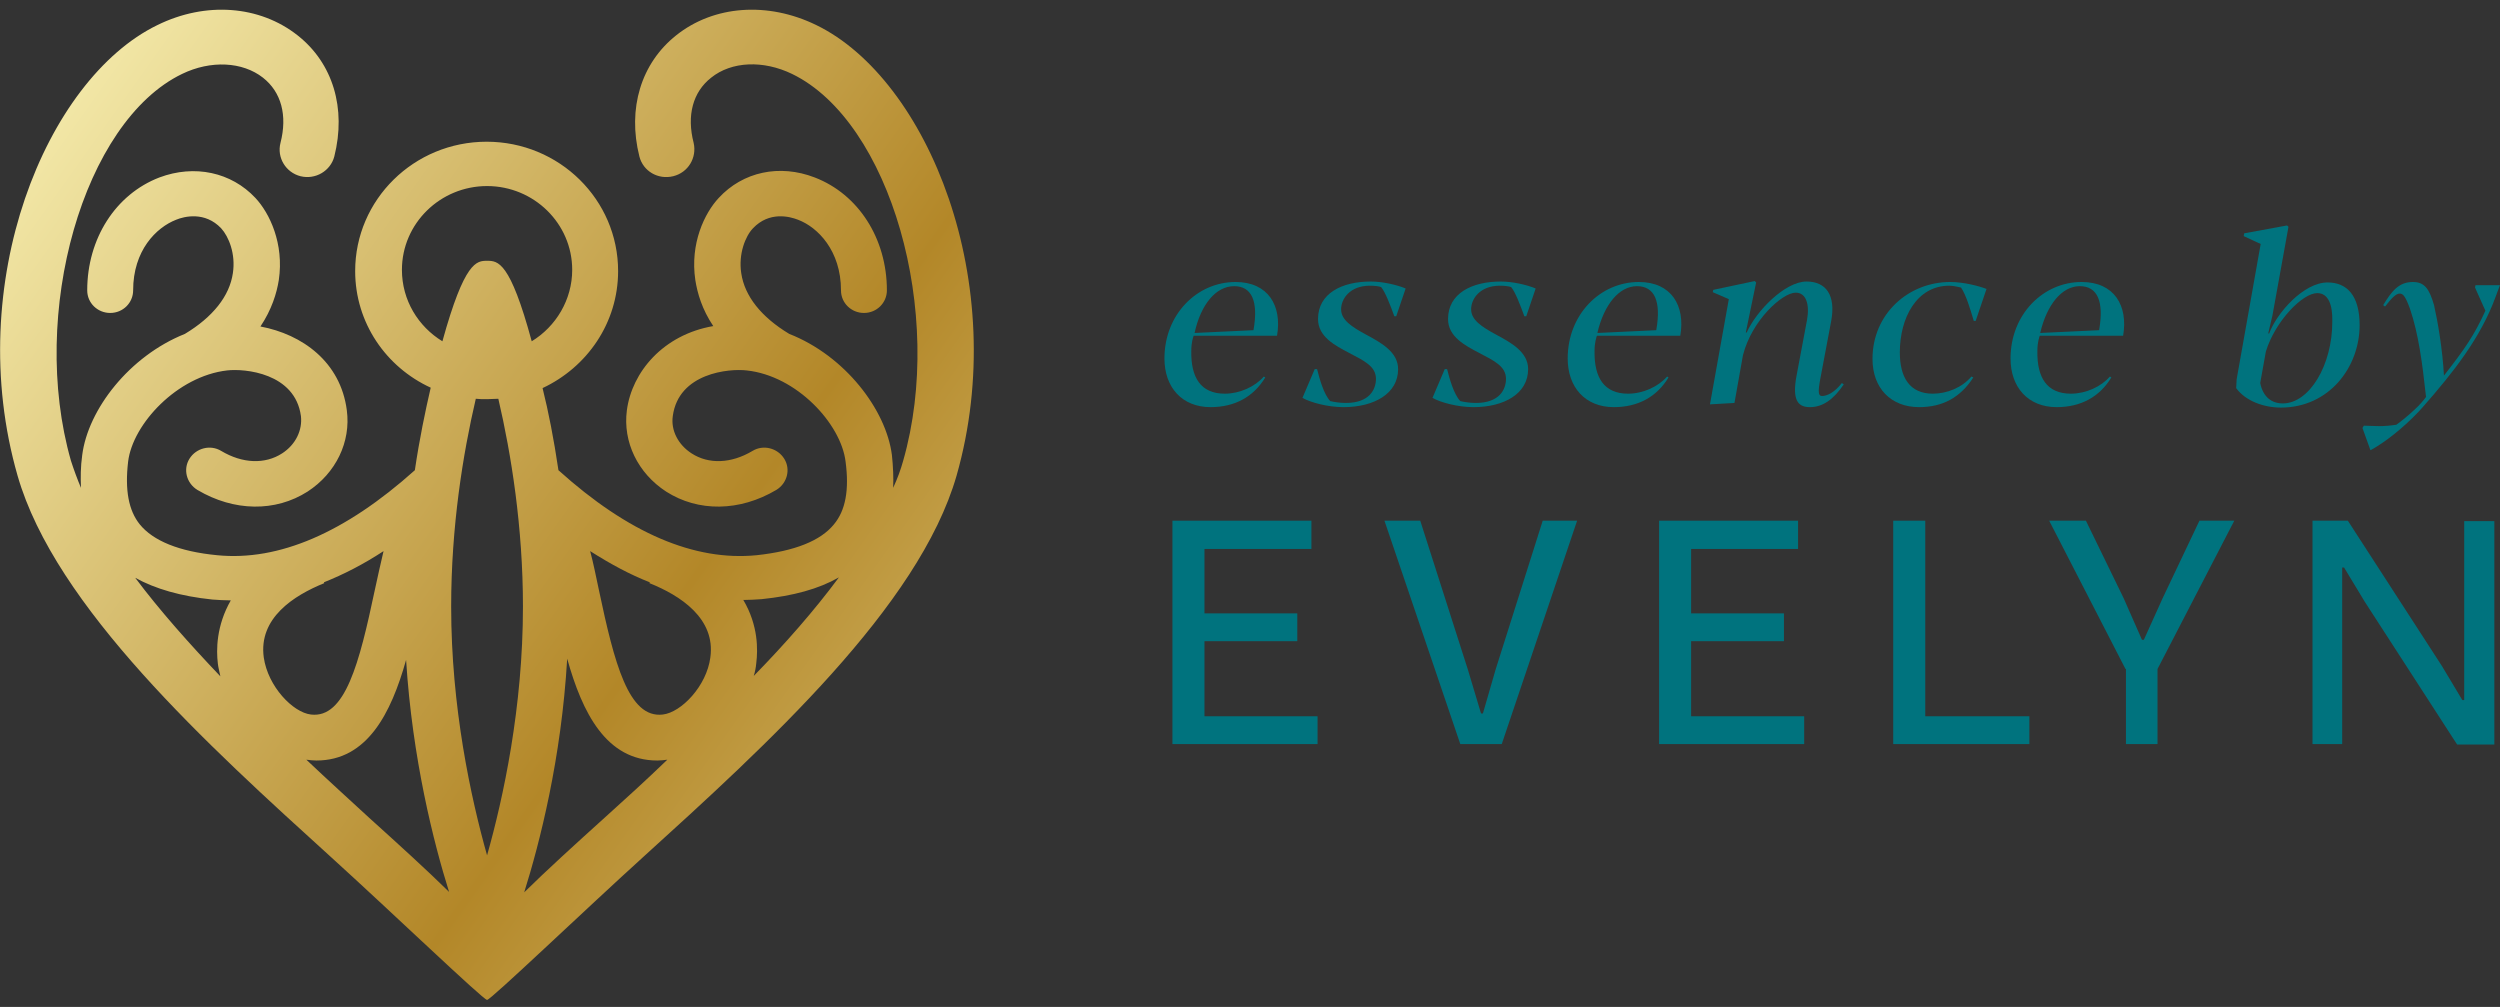 <?xml version="1.0" encoding="utf-8" ?>
<!DOCTYPE svg PUBLIC "-//W3C//DTD SVG 1.1//EN" "http://www.w3.org/Graphics/SVG/1.1/DTD/svg11.dtd">
<svg xmlns="http://www.w3.org/2000/svg" width="144" height="58" viewBox="0 0 144 58" fill="none"><rect x="0" y="0" width="144" height="58" fill="#333333" stroke="none"/><path d="M47.022 1.446C44.21 0.074 41.108 0.311 38.945 2.037C36.926 3.646 36.132 6.247 36.829 9.014C37.046 9.866 37.911 10.363 38.777 10.15C39.642 9.937 40.147 9.085 39.955 8.234C39.546 6.649 39.907 5.301 40.964 4.473C42.142 3.527 43.969 3.456 45.628 4.261C51.278 7.004 54.451 18.049 52.023 26.54C51.879 27.061 51.686 27.581 51.446 28.101C51.47 27.51 51.446 26.895 51.374 26.209C51.037 23.584 48.657 20.485 45.46 19.232C43.849 18.262 42.888 17.056 42.695 15.732C42.527 14.62 42.936 13.603 43.368 13.153C44.306 12.16 45.484 12.468 45.965 12.657C47.094 13.082 48.441 14.431 48.441 16.725C48.441 17.458 49.042 18.026 49.763 18.026C50.508 18.026 51.085 17.434 51.085 16.725C51.085 13.745 49.45 11.19 46.926 10.221C44.907 9.44 42.791 9.89 41.397 11.403C40.58 12.278 39.738 14.029 40.051 16.134C40.171 16.89 40.435 17.813 41.084 18.782C38.2 19.279 36.397 21.431 36.108 23.631C35.868 25.452 36.733 27.25 38.368 28.314C40.219 29.497 42.599 29.473 44.715 28.22C45.34 27.841 45.556 27.037 45.171 26.422C44.787 25.807 43.969 25.594 43.344 25.973C42.118 26.706 40.82 26.753 39.834 26.114C39.065 25.618 38.632 24.79 38.753 23.962C39.089 21.479 41.998 21.219 43.008 21.337C45.892 21.644 48.441 24.412 48.705 26.587C48.922 28.22 48.705 29.402 48.032 30.206C47.263 31.152 45.772 31.744 43.585 31.98C40.003 32.335 36.18 30.703 32.166 27.084C31.901 25.287 31.589 23.702 31.252 22.354C33.824 21.148 35.603 18.593 35.603 15.613C35.603 11.498 32.214 8.163 28.031 8.163C23.848 8.163 20.458 11.498 20.458 15.613C20.458 18.593 22.237 21.148 24.809 22.33C24.497 23.678 24.16 25.287 23.896 27.084C19.881 30.679 16.059 32.335 12.501 31.98C10.313 31.767 8.823 31.152 8.053 30.206C7.404 29.402 7.188 28.22 7.38 26.587C7.645 24.412 10.217 21.668 13.078 21.337C14.088 21.219 16.996 21.479 17.333 23.962C17.429 24.79 17.02 25.618 16.251 26.114C15.265 26.753 13.967 26.706 12.741 25.973C12.116 25.594 11.299 25.807 10.914 26.422C10.53 27.037 10.746 27.841 11.371 28.22C13.486 29.473 15.867 29.497 17.718 28.314C19.352 27.25 20.218 25.452 19.977 23.631C19.617 20.84 17.405 19.256 15.001 18.806C15.65 17.837 15.939 16.89 16.059 16.134C16.371 14.029 15.53 12.278 14.713 11.403C13.318 9.913 11.203 9.464 9.183 10.221C6.659 11.19 5.024 13.745 5.024 16.725C5.024 17.458 5.625 18.026 6.347 18.026C7.092 18.026 7.669 17.434 7.669 16.725C7.669 14.431 8.991 13.106 10.145 12.657C10.602 12.468 11.804 12.16 12.741 13.153C13.174 13.627 13.583 14.62 13.414 15.732C13.222 17.056 12.261 18.262 10.65 19.232C7.452 20.509 5.072 23.584 4.736 26.209C4.64 26.895 4.64 27.51 4.664 28.101C4.447 27.581 4.255 27.061 4.087 26.54C1.659 18.049 4.808 7.004 10.482 4.261C12.14 3.456 13.967 3.551 15.145 4.473C16.203 5.301 16.564 6.649 16.155 8.234C15.939 9.085 16.468 9.937 17.309 10.15C18.174 10.363 19.04 9.842 19.256 9.014C19.953 6.247 19.184 3.646 17.141 2.037C14.953 0.311 11.852 0.074 9.063 1.446C2.644 4.568 -2.164 16.323 1.01 27.392C3.173 34.937 11.996 42.954 19.088 49.388C22.453 52.438 27.838 57.595 28.055 57.595C28.271 57.595 33.656 52.438 37.022 49.388C44.114 42.954 52.936 34.937 55.1 27.392C58.249 16.323 53.441 4.568 47.022 1.446ZM40.916 37.869C40.7 39.525 39.233 41.038 38.176 41.157C36.204 41.393 35.387 38.2 34.498 33.99C34.329 33.21 34.185 32.453 33.993 31.744C35.147 32.477 36.276 33.092 37.43 33.541L37.406 33.588C39.185 34.298 41.229 35.622 40.916 37.869ZM23.151 15.542C23.151 12.87 25.362 10.717 28.055 10.717C30.747 10.717 32.959 12.87 32.959 15.542C32.959 17.269 32.021 18.806 30.627 19.658C29.377 15.046 28.68 15.022 28.055 15.022C27.454 15.022 26.757 15.046 25.483 19.658C24.088 18.806 23.151 17.293 23.151 15.542ZM28.055 22.992C28.271 22.992 28.488 22.969 28.704 22.969C29.449 26.162 30.122 30.372 30.122 34.937C30.122 40.731 28.992 45.958 28.055 49.269C27.117 45.934 25.987 40.731 25.987 34.937C25.987 30.348 26.66 26.162 27.406 22.969C27.598 22.992 27.814 22.992 28.055 22.992ZM15.193 37.869C14.881 35.599 16.924 34.298 18.679 33.588L18.655 33.541C19.785 33.092 20.939 32.5 22.093 31.744C21.925 32.453 21.756 33.21 21.588 33.99C20.698 38.2 19.881 41.393 17.91 41.157C16.876 41.038 15.434 39.548 15.193 37.869ZM7.789 33.281C8.943 33.919 10.409 34.345 12.236 34.534C12.597 34.558 12.934 34.582 13.294 34.582C12.453 36.048 12.453 37.444 12.549 38.224C12.573 38.461 12.645 38.697 12.693 38.957C10.914 37.089 9.207 35.173 7.789 33.281ZM17.645 43.758C17.838 43.782 18.03 43.806 18.222 43.806C21.155 43.806 22.526 41.086 23.391 38.011C23.752 43.711 24.978 48.536 25.867 51.374C24.569 50.097 23.006 48.678 21.251 47.093C20.122 46.053 18.895 44.941 17.645 43.758ZM34.834 47.093C33.079 48.678 31.492 50.121 30.194 51.398C31.084 48.56 32.334 43.711 32.67 37.94C33.536 41.038 34.906 43.806 37.863 43.806C38.056 43.806 38.248 43.782 38.44 43.758C37.214 44.941 35.988 46.053 34.834 47.093ZM43.416 38.934C43.489 38.697 43.537 38.461 43.561 38.2C43.657 37.42 43.681 36.024 42.815 34.558C43.176 34.558 43.513 34.534 43.873 34.511C45.7 34.322 47.167 33.919 48.321 33.257C46.902 35.173 45.219 37.089 43.416 38.934Z" fill="url('#paint0_linear_2213_368')"/><path d="M72.879 21.742C72.2 22.863 71.115 23.451 69.731 23.451C68.076 23.451 67.072 22.303 67.072 20.648C67.072 18.111 68.944 16.243 71.169 16.243C73.041 16.243 73.856 17.604 73.557 19.339H68.754C68.727 19.419 68.618 19.713 68.618 20.22C68.591 21.742 69.161 22.676 70.545 22.676C71.413 22.676 72.282 22.276 72.797 21.689L72.879 21.742ZM68.808 19.179L72.2 19.019C72.499 17.337 72.092 16.483 71.088 16.483C70.029 16.483 69.161 17.551 68.808 19.179Z" fill="#00737E"/><path d="M80.422 18.218H80.314C80.07 17.551 79.798 16.83 79.554 16.536C79.418 16.483 79.147 16.456 78.903 16.456C77.763 16.456 77.248 17.204 77.248 17.818C77.248 18.432 77.872 18.832 78.659 19.259C79.554 19.74 80.531 20.274 80.531 21.262C80.531 22.676 79.147 23.451 77.383 23.451C76.488 23.451 75.484 23.184 75.022 22.917L75.728 21.262H75.864C75.999 21.795 76.243 22.703 76.623 23.104C76.84 23.157 77.193 23.21 77.519 23.21C78.876 23.21 79.255 22.436 79.255 21.822C79.255 21.101 78.577 20.781 77.709 20.327C76.895 19.9 75.918 19.393 75.918 18.378C75.918 16.91 77.275 16.216 78.957 16.216C79.635 16.216 80.449 16.403 80.965 16.616L80.422 18.218Z" fill="#00737E"/><path d="M87.912 18.218H87.803C87.559 17.551 87.287 16.83 87.043 16.536C86.908 16.483 86.636 16.456 86.392 16.456C85.252 16.456 84.737 17.204 84.737 17.818C84.737 18.432 85.361 18.832 86.148 19.259C87.043 19.74 88.02 20.274 88.02 21.262C88.02 22.676 86.636 23.451 84.872 23.451C83.977 23.451 82.973 23.184 82.512 22.917L83.217 21.262H83.353C83.489 21.795 83.733 22.703 84.113 23.104C84.33 23.157 84.683 23.21 85.008 23.21C86.365 23.21 86.745 22.436 86.745 21.822C86.745 21.101 86.066 20.781 85.198 20.327C84.384 19.9 83.407 19.393 83.407 18.378C83.407 16.91 84.764 16.216 86.446 16.216C87.125 16.216 87.939 16.403 88.454 16.616L87.912 18.218Z" fill="#00737E"/><path d="M96.106 21.742C95.428 22.863 94.343 23.451 92.959 23.451C91.303 23.451 90.299 22.303 90.299 20.648C90.299 18.111 92.172 16.243 94.397 16.243C96.269 16.243 97.083 17.604 96.785 19.339H91.982C91.955 19.419 91.846 19.713 91.846 20.22C91.819 21.742 92.389 22.676 93.773 22.676C94.641 22.676 95.509 22.276 96.025 21.689L96.106 21.742ZM92.009 19.179L95.401 19.019C95.699 17.337 95.292 16.483 94.288 16.483C93.257 16.483 92.389 17.551 92.009 19.179Z" fill="#00737E"/><path d="M104.844 21.849C104.708 22.596 104.735 22.81 104.952 22.81C105.224 22.81 105.658 22.623 106.092 22.062L106.201 22.142C105.604 23.023 104.98 23.451 104.247 23.451C103.541 23.451 103.216 23.023 103.487 21.609L104.084 18.432C104.247 17.524 104.03 16.857 103.433 16.857C102.673 16.857 100.909 18.432 100.394 20.461L99.905 23.21L98.494 23.291L99.58 17.23L98.657 16.83L98.684 16.696L101.072 16.189L101.154 16.269L100.557 19.152H100.611C101.154 17.924 102.809 16.216 104.057 16.216C105.17 16.216 105.767 16.99 105.468 18.538L104.844 21.849Z" fill="#00737E"/><path d="M112.279 16.456C110.407 16.456 109.43 18.298 109.43 20.3C109.43 21.742 110 22.676 111.329 22.676C112.143 22.676 113.012 22.329 113.554 21.689L113.663 21.742C112.903 22.917 111.872 23.451 110.542 23.451C108.914 23.451 107.856 22.356 107.856 20.674C107.856 18.058 109.945 16.243 112.333 16.243C113.12 16.243 114.016 16.483 114.423 16.643L113.799 18.485H113.69C113.473 17.764 113.256 17.017 112.957 16.563C112.903 16.563 112.577 16.456 112.279 16.456Z" fill="#00737E"/><path d="M121.613 21.742C120.935 22.863 119.85 23.451 118.466 23.451C116.811 23.451 115.807 22.303 115.807 20.648C115.807 18.111 117.679 16.243 119.904 16.243C121.776 16.243 122.59 17.604 122.292 19.339H117.489C117.462 19.419 117.353 19.713 117.353 20.22C117.326 21.742 117.896 22.676 119.28 22.676C120.148 22.676 121.017 22.276 121.532 21.689L121.613 21.742ZM117.516 19.179L120.908 19.019C121.206 17.337 120.799 16.483 119.795 16.483C118.764 16.483 117.896 17.551 117.516 19.179Z" fill="#00737E"/><path d="M129.266 13.439L131.735 12.986L131.816 13.066L130.894 18.165L130.649 19.206H130.704C131.138 18.031 132.685 16.269 134.069 16.269C135.181 16.269 135.914 17.017 135.914 18.725C135.914 21.155 134.15 23.477 131.382 23.477C130.405 23.477 129.347 23.104 128.804 22.356L128.831 21.849L130.215 14.053L129.238 13.6L129.266 13.439ZM133.472 16.883C132.63 16.883 131.057 18.485 130.514 20.247L130.188 22.062C130.351 22.863 130.839 23.237 131.491 23.237C133.01 23.237 134.34 21.048 134.34 18.538C134.367 17.577 134.123 16.883 133.472 16.883Z" fill="#00737E"/><path d="M143.946 16.563L143.756 17.07C142.887 19.473 141.286 21.475 139.55 23.451L139.333 23.691C138.356 24.732 137.243 25.56 136.538 25.933L136.077 24.652L136.158 24.518C136.402 24.518 136.701 24.545 137.026 24.545C137.352 24.545 137.678 24.518 138.03 24.465C138.302 24.278 138.844 23.824 139.089 23.584C139.36 23.344 139.604 23.05 139.74 22.863C139.523 20.888 139.306 19.233 138.817 17.791C138.546 17.043 138.41 16.91 138.22 16.91C138.03 16.91 137.786 17.123 137.379 17.657L137.27 17.577C137.759 16.776 138.166 16.243 138.98 16.243C139.658 16.243 139.93 16.643 140.201 17.577C140.418 18.538 140.69 20.113 140.771 21.635C141.938 20.14 142.508 19.339 143.159 17.898L142.562 16.563L142.589 16.429H144L143.946 16.563Z" fill="#00737E"/><path d="M75.891 41.231V42.859H67.533V29.991H75.538V31.62H69.378V35.331H74.724V36.932H69.378V41.257H75.891V41.231Z" fill="#00737E"/><path d="M79.744 29.991H81.806L84.547 38.561L85.307 41.097H85.415L86.148 38.561L88.861 29.991H90.842L86.501 42.859H84.113L79.744 29.991Z" fill="#00737E"/><path d="M103.921 41.231V42.859H95.564V29.991H103.569V31.62H97.409V35.331H102.755V36.932H97.409V41.257H103.921V41.231Z" fill="#00737E"/><path d="M116.892 41.231V42.859H109.05V29.991H110.895V41.257H116.892V41.231Z" fill="#00737E"/><path d="M122.428 38.534L118.032 29.991H120.148L122.319 34.45L123.377 36.852H123.486L124.571 34.45L126.688 29.991H128.696L124.273 38.534V42.859H122.455V38.534H122.428Z" fill="#00737E"/><path d="M133.173 29.991H135.235L140.662 38.374L141.829 40.323H141.938V30.018H143.674V42.886H141.531L136.212 34.663L135.018 32.688H134.91V42.859H133.2V29.991H133.173Z" fill="#00737E"/><defs><linearGradient id="paint0_linear_2213_368" x1="-44.329" y1="-15.213" x2="120.151" y2="101.649" gradientUnits="userSpaceOnUse"><stop stop-color="#BF953F"/><stop offset="0.22" stop-color="#FCF6BA"/><stop offset="0.48" stop-color="#B38728"/><stop offset="0.735" stop-color="#FCF6BA"/><stop offset="0.945" stop-color="#AA771C"/></linearGradient></defs></svg>